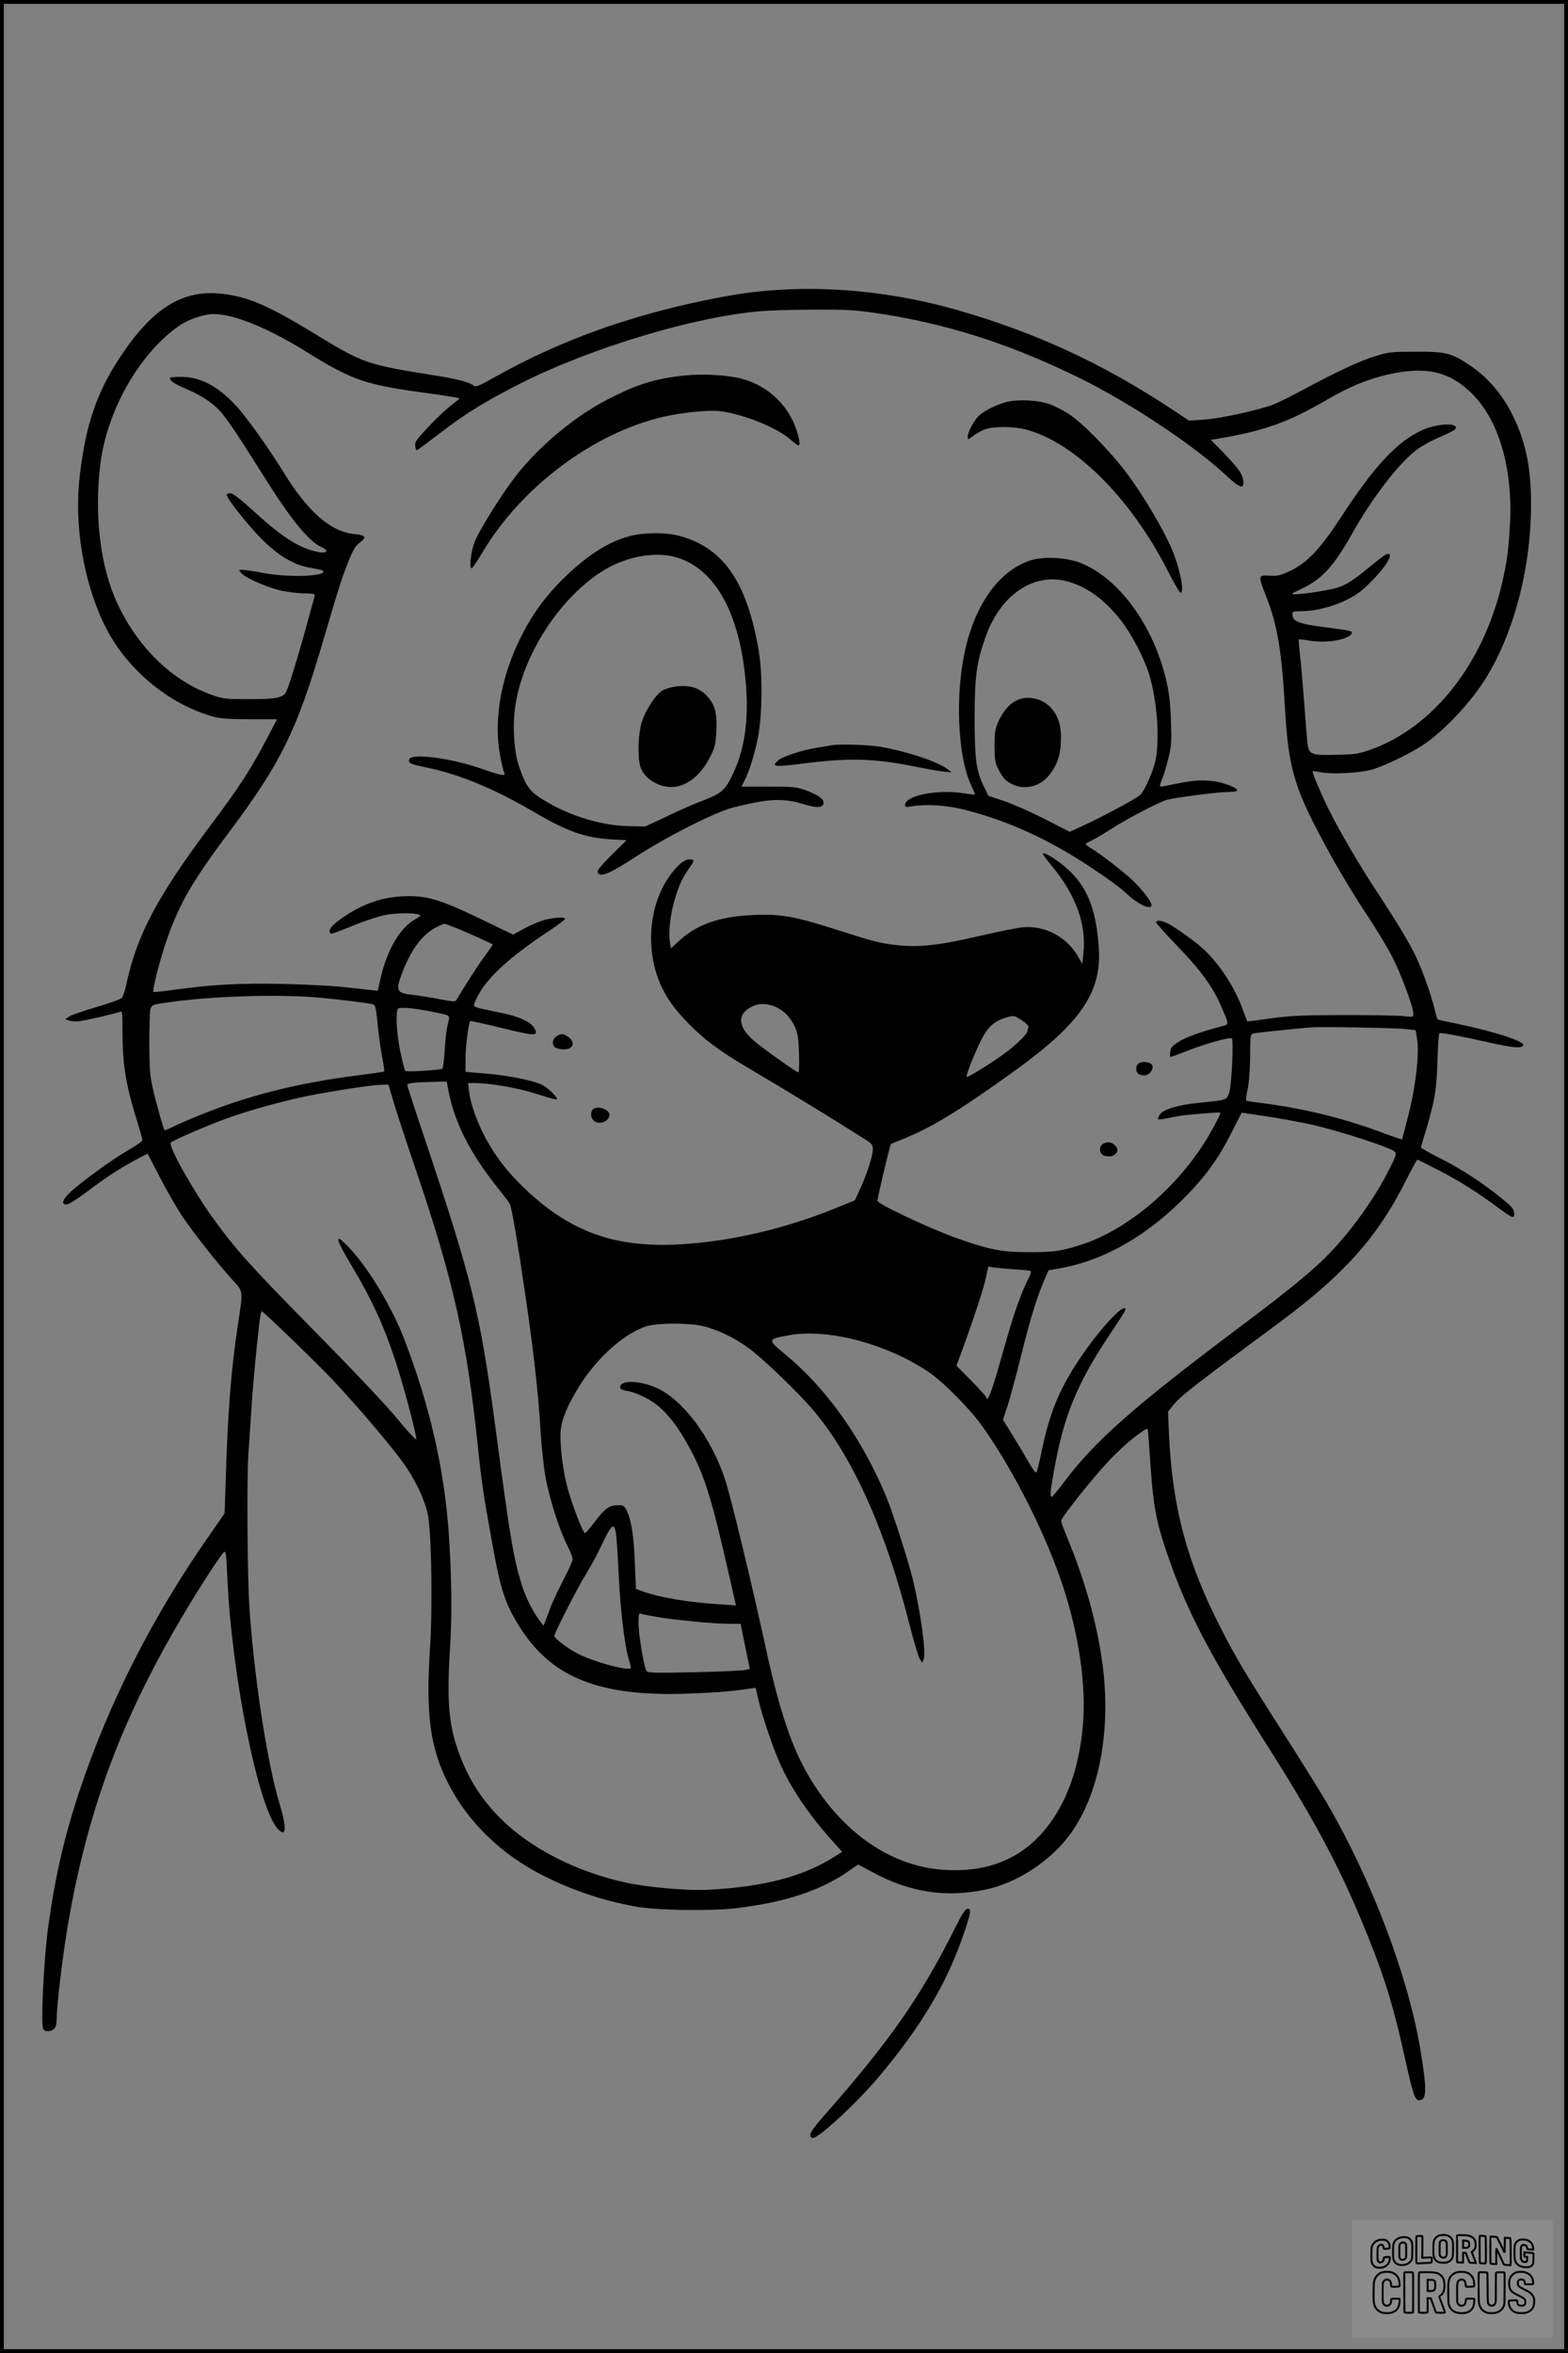 <?xml version="1.0" encoding="UTF-8"?>
<svg xmlns="http://www.w3.org/2000/svg" version="1.0" width="1024pt" height="1536pt" viewBox="0 0 1024 1536" preserveAspectRatio="xMidYMid meet">
  <rect x="0" y="0" width="1024" height="1536" fill="#808080" stroke="none"/>
  <g transform="translate(0.00 0.00) scale(1)">
    <g transform="translate(0,1536) scale(0.1,-0.1)" fill="#000000" stroke="none">
      <path d="M5107 13469 c-173 -10 -282 -25 -482 -65 -525 -107 -971 -269 -1389 -503 -114 -64 -130 -70 -145 -57 -22 19 -105 42 -226 61 -477 76 -487 79 -826 286 -284 173 -422 233 -587 251 -258 30 -455 -92 -667 -412 -154 -234 -225 -441 -264 -775 -38 -317 23 -688 159 -970 137 -285 415 -520 712 -603 49 -13 103 -17 240 -17 l177 0 -69 -132 c-102 -194 -176 -309 -354 -546 -356 -474 -490 -725 -560 -1048 -9 -42 -22 -83 -29 -92 -7 -9 -80 -36 -164 -60 -84 -25 -165 -52 -180 -62 l-27 -18 25 -9 c13 -5 44 -7 69 -4 46 6 231 49 263 61 16 7 17 -3 17 -127 0 -225 21 -351 106 -621 13 -43 24 -84 24 -91 0 -6 -42 -36 -94 -65 -103 -59 -316 -214 -384 -280 -47 -46 -53 -78 -13 -73 13 2 67 36 120 76 146 110 223 160 365 235 l40 20 79 -152 c43 -83 107 -195 141 -247 69 -104 224 -303 330 -420 78 -87 75 -62 37 -315 -43 -292 -64 -564 -77 -997 l-7 -217 -96 -138 c-371 -529 -658 -1093 -851 -1671 -99 -298 -159 -556 -204 -882 -30 -213 -51 -648 -33 -677 11 -18 52 -16 71 3 10 10 16 33 16 65 0 79 39 411 71 599 126 745 343 1337 739 2010 111 189 259 418 282 438 13 10 16 -10 22 -154 26 -633 201 -1511 329 -1651 57 -63 62 1 12 165 -80 261 -166 827 -196 1277 -14 204 -18 872 -6 1020 4 50 12 169 18 265 9 152 32 401 55 593 4 31 10 57 14 57 10 0 374 -353 465 -450 190 -203 414 -470 482 -573 77 -118 130 -241 142 -335 20 -151 25 -598 10 -827 -30 -451 0 -670 123 -906 129 -249 347 -458 618 -594 191 -96 389 -162 597 -200 138 -26 495 -31 663 -11 321 39 550 115 732 242 l62 43 101 -54 c239 -128 473 -164 730 -110 209 43 433 191 560 370 179 252 257 646 210 1060 -32 276 -112 572 -239 877 -20 48 -36 93 -36 100 0 21 200 273 307 387 54 58 134 132 178 164 76 57 80 58 82 36 2 -13 9 -123 18 -244 17 -244 38 -356 103 -545 132 -388 272 -656 674 -1290 313 -494 478 -810 647 -1234 109 -272 164 -454 236 -781 53 -238 65 -275 93 -275 50 0 52 66 7 336 -80 477 -321 1111 -613 1610 -38 66 -162 264 -274 440 -244 381 -315 499 -411 687 -226 440 -321 793 -343 1277 l-6 145 32 40 c47 60 127 122 703 548 417 310 635 554 818 920 38 75 72 137 75 137 3 0 65 -31 137 -68 138 -71 258 -147 386 -242 101 -75 113 -79 109 -37 -2 27 -17 43 -88 100 -124 100 -258 187 -397 257 -68 34 -123 65 -123 70 0 4 9 36 20 71 68 223 82 298 87 487 3 100 9 185 13 187 10 6 132 -17 329 -61 156 -35 211 -39 219 -17 8 25 -187 89 -428 139 -69 14 -127 27 -131 29 -3 2 -11 30 -19 62 -20 91 -87 277 -130 363 -49 97 -117 210 -252 415 -110 168 -237 384 -306 522 -46 90 -115 253 -110 258 2 2 28 -1 58 -7 71 -13 248 -4 325 17 77 21 243 100 334 159 128 83 303 265 403 421 177 274 291 673 305 1065 10 292 -24 481 -122 676 -66 132 -161 242 -274 318 -122 82 -159 91 -356 90 -156 0 -178 -2 -260 -28 -98 -29 -255 -102 -465 -215 -74 -40 -161 -84 -193 -97 -88 -37 -348 -95 -462 -103 l-100 -7 -105 70 c-458 303 -893 504 -1408 652 -377 108 -777 154 -1145 133z m595 -150 c464 -66 886 -200 1343 -424 333 -163 757 -445 965 -641 59 -55 93 -77 104 -67 14 14 4 63 -20 99 -14 21 -62 76 -106 121 l-81 82 39 6 c315 54 457 104 719 255 151 88 265 134 402 166 237 53 388 22 531 -111 189 -175 286 -504 262 -886 -10 -164 -20 -234 -50 -363 -123 -529 -449 -942 -857 -1089 -79 -28 -101 -32 -223 -34 -170 -5 -182 1 -192 77 -3 30 -13 154 -22 275 -9 121 -21 260 -27 308 -6 49 -9 90 -7 93 3 2 31 -1 64 -7 112 -21 269 6 282 48 4 14 -4 16 -171 38 -179 23 -217 38 -217 87 0 15 9 18 55 18 91 0 204 28 295 72 67 33 102 58 166 123 79 79 131 156 119 175 -9 15 -37 -3 -137 -86 -101 -84 -155 -118 -218 -134 -61 -16 -217 -40 -260 -39 -33 0 -31 2 35 33 139 65 214 147 340 371 123 218 286 432 399 525 37 31 98 66 158 92 54 23 104 48 110 55 37 45 -112 42 -214 -5 -164 -74 -314 -235 -533 -572 -134 -205 -218 -293 -328 -346 -66 -31 -84 -35 -137 -32 -75 4 -75 2 -20 -138 71 -183 100 -349 120 -704 25 -433 59 -545 304 -990 59 -107 159 -271 221 -365 63 -93 141 -222 174 -285 58 -112 141 -332 141 -378 0 -22 -2 -22 -67 -15 -38 4 -214 7 -393 7 -272 -1 -349 -5 -474 -22 -83 -12 -150 -21 -151 -19 -1 1 -12 31 -25 67 -54 152 -157 311 -268 411 -59 52 -173 133 -229 163 -37 18 -73 21 -73 5 0 -6 63 -76 139 -155 151 -156 232 -267 285 -391 54 -125 54 -120 4 -133 -121 -30 -241 -73 -284 -103 -40 -26 -50 -38 -52 -64 -2 -18 -1 -33 3 -33 3 0 54 19 113 42 113 44 271 89 286 80 13 -7 0 -300 -16 -352 -16 -52 -14 -51 -198 -69 -134 -13 -234 -43 -256 -77 -9 -13 -14 -27 -11 -30 3 -4 39 1 79 10 40 8 100 18 133 20 156 14 195 16 195 11 0 -13 -66 -135 -108 -200 -195 -304 -500 -558 -785 -655 -137 -46 -191 -55 -357 -54 -177 0 -255 15 -468 90 -181 64 -522 225 -522 246 0 19 82 364 88 369 4 3 34 16 67 29 188 73 380 189 740 449 428 308 569 512 551 796 -15 241 -68 387 -181 500 -60 60 -155 125 -183 125 -7 0 15 -33 48 -72 165 -195 236 -389 215 -583 l-7 -68 -28 49 c-73 128 -214 203 -358 191 -37 -3 -166 -29 -286 -57 -257 -60 -396 -76 -536 -60 -115 13 -153 23 -406 104 -264 84 -357 101 -533 93 -219 -9 -369 -61 -482 -165 l-58 -53 -7 46 c-9 65 3 173 32 272 27 93 51 145 95 206 36 50 36 57 -1 57 -36 0 -93 -53 -145 -135 -126 -197 -138 -491 -28 -710 41 -80 81 -135 167 -224 102 -105 199 -178 385 -288 318 -188 547 -329 784 -479 31 -20 37 -30 37 -58 0 -41 -40 -166 -85 -261 l-32 -70 -94 -39 c-334 -138 -673 -221 -1003 -246 -450 -34 -750 68 -1056 358 -112 106 -193 210 -259 332 -54 101 -98 225 -107 299 l-7 61 41 0 c103 0 292 -33 410 -72 68 -22 125 -38 128 -35 11 10 -62 81 -101 98 -64 28 -219 59 -362 71 l-133 11 0 91 c0 77 20 229 31 241 2 2 96 -19 208 -46 219 -54 240 -54 211 -1 -24 42 -103 78 -225 102 -60 12 -125 26 -142 31 -33 10 -33 11 -19 44 57 135 201 272 484 460 56 37 102 72 102 77 0 15 -90 8 -153 -13 -34 -11 -90 -37 -124 -56 l-62 -34 -158 76 c-302 147 -387 175 -523 175 -150 0 -280 -40 -410 -125 -78 -51 -115 -88 -107 -110 6 -13 12 -13 54 4 26 10 91 35 143 56 52 20 124 43 160 51 68 14 177 17 220 5 23 -6 22 -8 -22 -34 -96 -56 -177 -193 -219 -368 l-22 -97 -36 4 c-20 2 -101 11 -181 20 -80 9 -262 18 -405 21 -277 6 -456 -4 -699 -37 -77 -11 -142 -18 -145 -15 -7 8 37 185 76 304 85 256 166 401 414 732 347 464 447 668 623 1269 102 347 117 393 158 497 31 79 48 108 74 128 50 38 44 51 -27 58 -158 14 -308 144 -469 407 -98 158 -245 364 -310 433 -121 129 -233 187 -360 187 -38 0 -70 -3 -70 -7 1 -21 25 -37 111 -74 106 -46 180 -97 232 -161 44 -54 123 -173 267 -403 180 -287 296 -429 380 -467 47 -20 39 -41 -12 -33 -122 20 -238 91 -420 258 -98 89 -147 127 -164 127 -13 0 -24 -4 -24 -9 0 -25 141 -202 232 -293 115 -113 212 -169 327 -187 35 -6 66 -13 69 -16 37 -37 -221 -47 -386 -16 -60 12 -122 21 -137 21 -28 0 -28 0 -9 -22 26 -29 150 -85 242 -109 42 -11 114 -21 159 -22 69 -1 82 -4 78 -17 -2 -8 -30 -107 -60 -219 -31 -111 -73 -253 -93 -315 -37 -110 -37 -111 -77 -126 -29 -10 -84 -14 -200 -14 -149 0 -165 1 -240 27 -258 90 -483 307 -619 598 -111 238 -152 574 -111 909 44 357 263 735 526 911 54 36 156 69 214 69 132 0 354 -90 608 -248 296 -184 385 -215 785 -268 116 -16 212 -31 212 -35 0 -3 -21 -20 -46 -39 -64 -46 -233 -220 -240 -247 -4 -13 -3 -30 0 -39 7 -19 -10 -30 169 106 164 125 290 202 512 315 461 234 1149 441 1579 474 55 5 210 9 343 10 197 1 269 -3 385 -20z m-2720 -4018 c65 -26 229 -100 236 -106 2 -1 -21 -34 -50 -73 -42 -56 -134 -199 -188 -291 -6 -11 -25 -10 -111 7 -57 11 -133 23 -169 27 -111 12 -118 26 -75 141 58 154 135 257 226 302 24 12 47 22 51 22 4 0 40 -13 80 -29z m-926 -451 c143 -12 356 -38 379 -46 18 -7 20 -16 34 -159 7 -60 19 -147 28 -193 9 -45 14 -84 12 -86 -2 -3 -81 -14 -174 -26 -395 -50 -719 -132 -1047 -266 -62 -26 -135 -57 -161 -71 -27 -13 -50 -23 -52 -21 -8 8 -57 183 -77 273 -19 84 -22 131 -23 295 0 107 3 207 7 221 9 32 14 33 178 54 266 33 652 44 896 25z m3022 -69 c50 -26 86 -66 114 -126 18 -41 23 -72 26 -172 3 -74 0 -123 -5 -123 -12 0 -221 149 -286 203 -111 94 -116 180 -13 228 48 23 106 19 164 -10z m-2248 -27 c119 -25 109 -16 94 -82 -8 -31 -17 -108 -20 -170 -4 -62 -11 -115 -15 -118 -16 -10 -234 -23 -242 -15 -5 5 -19 62 -33 127 -25 123 -32 262 -14 280 12 12 115 2 230 -22z m3844 -55 c31 -21 45 -37 42 -46 -3 -8 -6 -19 -6 -24 0 -17 -72 -88 -139 -138 -87 -65 -241 -161 -257 -161 -14 0 77 221 119 286 31 50 71 80 129 99 60 18 59 18 112 -16z m2511 -57 l60 -7 9 -55 c16 -94 -7 -303 -54 -490 -23 -91 -43 -166 -44 -168 -2 -1 -50 15 -107 36 -262 100 -529 166 -813 202 -50 6 -93 13 -97 15 -4 3 0 35 8 72 10 42 16 125 17 215 1 138 2 147 21 152 18 4 260 30 370 39 68 6 567 -3 630 -11z m-6256 -404 c41 -209 143 -410 320 -630 39 -49 75 -96 80 -106 13 -25 53 -258 105 -617 53 -365 82 -624 96 -865 6 -96 20 -229 31 -295 25 -139 90 -349 143 -452 20 -40 36 -81 36 -92 0 -11 -27 -70 -60 -133 -32 -62 -70 -142 -84 -178 -13 -36 -29 -78 -35 -94 l-12 -29 -25 34 c-46 62 -92 153 -117 235 -53 169 -76 305 -172 1029 -100 749 -152 959 -459 1875 -64 190 -116 350 -116 357 0 13 46 18 181 21 l76 2 12 -62z m-359 -70 c18 -62 84 -264 147 -448 243 -715 331 -1107 403 -1795 24 -234 37 -322 91 -620 60 -336 88 -419 195 -584 206 -315 517 -436 1075 -417 182 6 297 15 409 32 l45 6 18 -78 c25 -109 100 -328 147 -430 76 -165 196 -338 351 -508 l49 -54 -47 -30 c-207 -132 -463 -199 -827 -218 -138 -7 -383 14 -535 46 -323 69 -624 222 -822 419 -131 132 -216 268 -278 445 -62 177 -74 331 -51 686 13 208 9 466 -10 740 -30 412 -122 818 -285 1245 -87 231 -252 500 -384 630 -44 43 -51 46 -51 27 0 -12 38 -85 85 -162 135 -225 216 -403 294 -644 50 -153 134 -471 129 -491 -2 -7 -57 53 -123 133 -74 90 -279 307 -530 562 -423 428 -528 545 -677 752 -135 190 -288 464 -273 489 8 12 231 109 357 155 148 54 356 112 533 149 158 32 423 73 486 74 l46 1 33 -112z m5990 -148 c140 -31 413 -115 513 -159 58 -25 58 -21 -19 -170 -106 -201 -277 -428 -436 -576 -104 -97 -255 -218 -518 -415 -705 -529 -952 -748 -1157 -1022 -36 -49 -69 -88 -74 -88 -13 0 -11 29 12 158 65 368 151 579 366 900 57 84 103 157 103 162 0 60 -188 -146 -323 -356 -113 -175 -175 -329 -223 -560 -14 -71 -30 -135 -34 -143 -5 -10 -20 9 -50 60 -23 41 -71 121 -106 178 l-64 103 29 88 c16 49 57 199 90 333 59 239 107 392 155 501 l24 54 66 11 c299 52 590 220 848 490 123 128 205 245 288 412 l59 116 153 -23 c84 -12 218 -37 298 -54z m-1935 -946 c50 -3 96 -7 103 -10 9 -2 4 -20 -17 -61 -47 -94 -96 -235 -155 -448 -65 -230 -96 -325 -108 -325 -4 0 -8 4 -8 9 0 5 -44 54 -97 108 l-97 98 28 75 c72 194 148 422 163 493 l17 79 40 -6 c23 -3 82 -9 131 -12z m-2041 -369 c93 -20 214 -77 309 -148 90 -67 296 -264 403 -385 262 -299 484 -786 644 -1418 27 -108 57 -208 66 -222 l17 -26 9 23 c16 44 -16 283 -67 506 -25 110 -133 449 -177 554 -155 374 -386 701 -647 919 -134 111 -134 110 19 137 250 43 628 -57 900 -238 98 -65 278 -247 360 -364 206 -293 411 -702 522 -1038 105 -321 152 -646 130 -906 -21 -244 -86 -449 -193 -609 -162 -242 -393 -353 -702 -337 -351 18 -675 240 -895 612 -110 186 -191 426 -277 819 -97 446 -233 1008 -271 1122 -90 268 -269 510 -438 590 -111 53 -246 58 -246 9 0 -14 10 -19 70 -30 19 -4 66 -23 103 -43 92 -47 175 -139 257 -282 118 -206 163 -349 287 -897 l39 -173 -90 6 c-222 13 -415 46 -537 92 l-26 10 -7 170 c-7 177 -23 280 -53 341 -17 33 -21 36 -61 35 -55 -1 -83 -22 -149 -110 -29 -38 -57 -70 -62 -72 -12 -4 -86 186 -116 300 -27 102 -45 237 -45 339 0 76 29 160 100 282 113 198 297 372 454 427 66 24 269 26 370 5z m-562 -1351 c4 -21 12 -140 18 -264 10 -228 39 -471 65 -557 8 -27 15 -53 15 -59 0 -30 -255 40 -360 98 -64 35 -140 95 -140 109 0 19 157 324 208 406 29 46 77 135 107 199 58 123 75 136 87 68z m267 -549 c119 -20 378 -45 471 -45 l77 0 6 -32 c4 -18 17 -85 30 -148 l24 -115 -36 -7 c-20 -4 -169 -11 -331 -14 -255 -6 -297 -5 -307 8 -17 20 -53 235 -53 315 0 56 2 64 16 59 10 -4 56 -13 103 -21z"></path>
      <path d="M4475 12909 c-189 -18 -312 -56 -506 -156 -223 -114 -469 -322 -619 -525 -91 -122 -217 -326 -248 -400 -26 -62 -40 -178 -22 -178 5 0 37 48 72 106 253 426 725 779 1183 884 115 26 285 44 357 37 147 -14 382 -107 471 -187 26 -23 50 -40 54 -37 13 13 -10 101 -44 169 -66 132 -189 230 -334 267 -92 23 -246 32 -364 20z"></path>
      <path d="M6570 12735 c-77 -22 -157 -64 -186 -98 -33 -39 -64 -101 -64 -128 0 -21 1 -21 35 5 19 15 54 34 77 43 57 21 186 21 268 -1 318 -83 683 -446 925 -920 39 -77 77 -142 83 -144 31 -10 -2 158 -55 283 -54 128 -189 355 -291 491 -112 150 -291 332 -383 392 -36 23 -93 52 -125 64 -77 27 -209 33 -284 13z"></path>
      <path d="M4111 11860 c-137 -36 -269 -120 -424 -269 -114 -110 -203 -229 -276 -371 -136 -264 -189 -548 -146 -787 10 -54 22 -106 27 -115 14 -28 -12 -23 -157 27 -196 67 -446 99 -462 59 -9 -25 6 -32 112 -54 217 -45 440 -137 708 -294 212 -124 327 -164 495 -175 l104 -6 -98 -96 c-68 -68 -95 -101 -91 -113 14 -37 77 -11 258 107 180 117 457 259 594 306 33 11 110 29 170 41 130 26 215 24 322 -9 86 -27 127 -25 131 5 4 28 -34 55 -118 86 -59 21 -82 23 -241 23 l-177 0 18 35 c34 67 69 179 90 287 28 142 31 410 6 558 -76 455 -231 680 -520 757 -92 24 -227 23 -325 -2z m294 -135 c264 -69 431 -370 467 -842 18 -242 -12 -428 -94 -593 -48 -95 -70 -112 -213 -166 -38 -14 -133 -56 -210 -93 l-140 -66 -107 2 c-172 3 -369 61 -530 154 -119 69 -138 94 -189 237 -28 81 -41 230 -29 350 32 338 277 733 568 920 150 96 336 133 477 97z"></path>
      <path d="M4418 10879 c-31 -3 -71 -15 -90 -25 -45 -26 -113 -130 -138 -211 -22 -73 -27 -221 -9 -285 22 -82 133 -147 227 -134 92 12 176 85 234 204 26 52 32 77 36 157 6 111 -7 167 -50 219 -52 63 -115 86 -210 75z"></path>
      <path d="M6727 11701 c-199 -66 -354 -278 -423 -579 -68 -300 -50 -706 40 -892 14 -29 24 -55 23 -57 -2 -1 -30 2 -63 7 -181 30 -394 -12 -394 -77 0 -11 10 -13 48 -6 93 15 222 7 337 -22 282 -70 554 -194 829 -377 136 -91 185 -127 236 -174 77 -71 160 -108 160 -71 0 21 -57 96 -119 156 -54 53 -220 182 -281 217 -16 10 -30 21 -30 24 0 3 19 14 42 25 24 11 82 46 130 77 92 60 299 168 358 187 44 13 334 51 398 51 73 0 81 14 23 38 -88 38 -187 47 -299 27 -53 -9 -111 -21 -129 -25 -17 -4 -34 -6 -37 -3 -2 3 3 24 13 46 10 23 28 84 41 136 21 85 22 108 17 250 -4 114 -13 185 -31 261 -84 360 -313 671 -564 767 -92 35 -241 42 -325 14z m242 -136 c125 -33 240 -115 345 -247 77 -96 165 -266 196 -378 46 -168 63 -386 39 -530 -11 -70 -74 -215 -105 -241 -30 -25 -228 -132 -348 -188 l-110 -51 -160 82 c-89 45 -208 98 -266 118 l-105 35 -27 55 c-53 107 -63 180 -63 455 0 271 13 364 72 529 97 273 313 420 532 361z"></path>
      <path d="M6656 10795 c-54 -19 -99 -67 -133 -139 -25 -55 -28 -71 -28 -166 1 -94 3 -110 27 -155 30 -59 51 -79 101 -100 74 -31 168 -7 222 57 55 65 78 127 83 219 5 105 -12 167 -63 227 -50 57 -139 82 -209 57z"></path>
      <path d="M5430 10495 c-8 -2 -49 -9 -90 -15 -99 -16 -221 -55 -254 -81 -55 -44 -30 -48 153 -24 300 39 469 35 731 -18 69 -14 152 -29 185 -33 l60 -6 -27 21 c-59 47 -265 116 -437 146 -72 13 -275 19 -321 10z"></path>
      <path d="M3632 8594 c-27 -19 -29 -60 -3 -74 11 -5 35 -10 53 -10 61 0 78 43 32 79 -32 25 -52 26 -82 5z"></path>
      <path d="M7438 8419 c-21 -12 -24 -49 -6 -67 7 -7 24 -12 40 -12 35 0 67 43 51 69 -12 19 -61 25 -85 10z"></path>
      <path d="M3872 8118 c-17 -17 -15 -54 4 -72 33 -33 104 -8 104 37 0 36 -81 62 -108 35z"></path>
      <path d="M7208 7896 c-34 -17 -32 -67 3 -80 59 -20 110 24 74 64 -22 24 -49 30 -77 16z"></path>
      <path d="M6239 2778 c-226 -452 -421 -732 -848 -1218 -98 -111 -117 -145 -86 -156 31 -12 287 224 436 401 279 332 446 615 554 935 46 135 49 160 25 160 -15 0 -34 -28 -81 -122z"></path>
    </g>
  </g>
  <rect x="0.0" y="0.0" width="1024.0" height="1536.0" fill="none" stroke="black" stroke-width="5"></rect>
  <g transform="translate(882.93 1449.20) scale(0.128)" opacity="1.0">
    <rect x="0" y="0" width="1024.0" height="600.0" fill="white" fill-opacity="0.1"></rect>
    <g transform="translate(0,650) scale(0.1,-0.1)" stroke="none">
      <path fill="none" stroke="#000000" stroke-width="100" d="M4491 5720 c-164 -43 -269 -147 -319 -315 -19 -65 -29 -577 -13 -693 25 -190 116 -310 276 -367 63 -23 284 -32 370 -16 122 22 249 110 294 205 51 104 56 150 56 496 0 341 -4 385 -48 478 -46 100 -156 184 -282 217 -83 21 -241 19 -334 -5z m270 -273 c19 -12 43 -40 54 -62 18 -37 20 -64 23 -320 5 -339 -1 -384 -56 -436 -87 -82 -235 -56 -289 51 -22 43 -23 53 -23 335 0 314 7 370 52 412 34 32 66 42 139 42 53 1 73 -4 100 -22z"></path>
      <path fill="none" stroke="#000000" stroke-width="100" d="M5367 5723 c-4 -3 -7 -311 -7 -683 0 -618 1 -679 17 -691 12 -10 51 -14 152 -14 l136 0 3 248 2 248 67 -3 67 -3 34 -85 c18 -47 58 -152 89 -235 30 -82 63 -158 73 -168 14 -15 40 -19 165 -24 l148 -6 -5 34 c-4 19 -49 143 -102 276 -53 133 -96 246 -96 251 0 6 15 19 33 31 53 33 104 92 134 156 27 57 28 67 27 195 0 115 -4 144 -23 193 -31 80 -76 135 -148 183 -83 56 -166 82 -303 94 -129 11 -453 14 -463 3z m541 -300 c55 -27 77 -73 77 -163 0 -61 -4 -82 -23 -111 -34 -55 -73 -69 -191 -69 l-101 0 0 187 0 186 101 -6 c66 -4 114 -12 137 -24z"></path>
      <path fill="none" stroke="#000000" stroke-width="100" d="M6514 5685 c-4 -9 -5 -320 -2 -690 3 -511 7 -678 16 -687 19 -19 273 -30 291 -13 11 11 13 126 12 675 -1 364 -6 672 -11 685 -11 28 -27 31 -187 40 -99 6 -114 5 -119 -10z"></path>
      <path fill="none" stroke="#000000" stroke-width="100" d="M3355 5683 c-27 -3 -55 -9 -62 -15 -10 -8 -13 -150 -13 -683 0 -592 2 -674 15 -685 12 -10 52 -11 173 -6 362 15 578 29 590 38 8 7 12 46 12 129 0 108 -2 119 -20 129 -11 6 -24 9 -28 7 -4 -3 -103 -8 -221 -12 l-214 -7 5 545 c4 384 2 549 -5 556 -11 11 -120 12 -232 4z"></path>
      <path fill="none" stroke="#000000" stroke-width="100" d="M7067 5654 c-4 -4 -7 -310 -7 -680 0 -625 1 -673 18 -692 15 -18 31 -21 152 -24 l134 -3 -3 400 c-2 277 1 397 8 390 11 -11 153 -311 251 -530 96 -215 128 -281 142 -292 7 -6 82 -14 165 -17 l153 -7 11 28 c14 34 3 1333 -11 1347 -5 5 -70 11 -144 14 l-136 5 -1 -54 c-1 -30 -5 -200 -8 -379 l-6 -325 -73 150 c-40 83 -123 256 -184 385 -61 129 -117 242 -125 252 -11 12 -40 18 -121 22 -59 4 -130 9 -157 12 -28 3 -54 2 -58 -2z"></path>
      <path fill="none" stroke="#000000" stroke-width="100" d="M2507 5614 c-220 -49 -342 -159 -394 -357 -24 -91 -24 -641 0 -740 57 -233 232 -339 510 -310 56 6 127 21 158 33 76 29 187 114 226 174 64 95 67 114 71 505 2 232 -1 371 -8 404 -27 126 -116 235 -228 278 -74 29 -236 35 -335 13z m191 -281 c15 -11 36 -35 47 -54 19 -32 20 -52 20 -349 0 -309 0 -316 -23 -362 -31 -62 -75 -89 -155 -95 -53 -4 -67 -2 -97 19 -19 13 -44 41 -55 63 -19 37 -20 60 -20 350 0 337 2 351 60 405 54 51 169 63 223 23z"></path>
      <path fill="none" stroke="#000000" stroke-width="100" d="M8568 5491 c-133 -43 -219 -134 -262 -280 -13 -45 -16 -107 -16 -343 0 -320 9 -395 60 -506 73 -156 258 -255 506 -269 191 -11 324 47 376 165 19 42 22 70 26 288 4 209 3 242 -11 256 -19 18 -186 38 -347 41 l-105 2 -3 -95 c-1 -52 2 -102 7 -109 6 -10 33 -16 75 -19 l66 -4 0 -105 c0 -98 -1 -105 -26 -130 -23 -23 -31 -25 -99 -21 -64 3 -79 7 -112 34 -21 16 -49 52 -63 80 -25 49 -25 51 -25 324 0 303 6 348 56 402 28 29 32 30 99 26 105 -6 152 -50 167 -158 8 -53 9 -54 48 -62 22 -5 90 -10 150 -11 l110 -2 3 43 c4 52 -30 180 -66 245 -53 99 -179 183 -317 212 -96 20 -226 18 -297 -4z"></path>
      <path fill="none" stroke="#000000" stroke-width="100" d="M1390 5484 c-203 -45 -359 -207 -390 -404 -13 -83 -13 -616 0 -694 20 -123 100 -235 203 -281 98 -45 271 -51 387 -13 211 67 340 238 340 451 0 54 -3 69 -17 74 -24 9 -264 -15 -280 -28 -7 -7 -13 -31 -13 -60 0 -56 -13 -95 -43 -128 -31 -34 -95 -61 -144 -61 -35 0 -48 6 -77 35 -52 52 -58 99 -54 423 3 257 5 280 24 323 42 89 120 132 202 109 53 -14 72 -42 81 -120 11 -90 15 -92 150 -79 62 6 125 15 138 20 25 9 25 10 21 107 -3 82 -9 106 -33 155 -33 68 -97 130 -163 160 -60 27 -235 33 -332 11z"></path>
      <path fill="none" stroke="#000000" stroke-width="100" d="M1600 3845 c-239 -44 -424 -235 -476 -495 -22 -109 -33 -831 -15 -1000 31 -300 174 -492 425 -572 45 -15 100 -21 211 -25 181 -6 263 8 380 66 147 73 214 152 266 311 26 78 32 117 37 219 4 98 2 125 -9 132 -22 14 -393 11 -407 -3 -7 -7 -12 -39 -12 -73 0 -169 -84 -275 -217 -275 -68 0 -110 18 -150 64 -65 73 -68 99 -68 606 0 446 1 456 22 515 78 208 337 201 392 -11 6 -23 13 -75 16 -115 3 -41 10 -78 15 -83 10 -10 289 -10 357 0 63 9 67 18 60 147 -12 210 -62 331 -181 445 -86 82 -165 123 -280 146 -94 19 -261 20 -366 1z"></path>
      <path fill="none" stroke="#000000" stroke-width="100" d="M5376 3840 c-151 -39 -268 -118 -350 -237 -106 -157 -118 -245 -114 -863 4 -463 5 -477 27 -550 33 -106 72 -178 131 -243 123 -135 290 -197 526 -197 326 0 528 127 610 384 34 106 48 339 20 349 -29 12 -386 9 -400 -2 -7 -6 -16 -44 -20 -85 -17 -192 -81 -266 -226 -266 -93 1 -163 55 -197 152 -16 48 -18 92 -18 503 0 437 1 452 22 520 26 81 57 119 121 147 78 35 188 8 237 -56 30 -40 55 -133 55 -206 0 -92 6 -95 157 -92 70 1 161 5 201 8 87 8 88 9 78 158 -12 189 -62 314 -170 422 -76 76 -130 109 -241 144 -102 33 -337 38 -449 10z"></path>
      <path fill="none" stroke="#000000" stroke-width="100" d="M8441 3845 c-204 -45 -357 -196 -406 -402 -24 -99 -17 -331 13 -416 47 -137 141 -225 342 -323 334 -162 396 -203 438 -284 19 -37 23 -57 20 -116 -3 -59 -8 -77 -30 -107 -39 -50 -98 -70 -190 -65 -137 7 -187 57 -188 185 0 95 4 94 -223 86 -106 -3 -198 -10 -204 -16 -17 -13 -17 -107 1 -200 44 -226 196 -375 436 -423 103 -20 339 -15 435 10 199 53 340 189 391 377 21 78 28 222 15 311 -16 115 -56 191 -145 276 -85 81 -145 117 -386 235 -250 122 -298 173 -301 319 -3 109 52 167 164 175 115 8 183 -49 194 -164 3 -32 10 -64 16 -70 10 -14 340 -17 387 -4 24 7 25 9 22 92 -5 150 -54 269 -153 369 -69 70 -189 133 -297 155 -90 18 -265 18 -351 0z"></path>
      <path fill="none" stroke="#000000" stroke-width="100" d="M2710 3833 c-14 -2 -29 -9 -35 -14 -7 -7 -9 -354 -7 -1017 3 -910 5 -1008 20 -1019 20 -16 384 -18 413 -3 19 10 19 32 19 1019 0 923 -1 1010 -16 1022 -13 10 -61 14 -193 16 -97 1 -187 -1 -201 -4z"></path>
      <path fill="none" stroke="#000000" stroke-width="100" d="M3455 3833 c-47 -12 -45 32 -45 -1034 0 -987 0 -1009 19 -1019 12 -6 98 -10 210 -10 159 0 192 3 205 16 14 13 16 61 16 370 l0 355 81 -3 82 -3 88 -245 c49 -135 105 -292 124 -350 20 -58 45 -113 57 -122 18 -16 45 -18 229 -18 184 0 210 2 216 16 7 19 16 -7 -153 448 -74 197 -134 362 -134 366 0 4 23 22 50 40 162 104 228 273 217 560 -8 225 -46 336 -153 450 -104 110 -219 160 -413 179 -101 11 -657 13 -696 4z m721 -409 c64 -48 69 -61 72 -231 4 -176 -7 -223 -59 -267 -43 -36 -89 -46 -216 -46 l-113 0 0 286 0 286 144 -4 c127 -3 148 -5 172 -24z"></path>
      <path fill="none" stroke="#000000" stroke-width="100" d="M6510 3834 c-51 -11 -50 7 -50 -683 1 -672 7 -842 35 -951 45 -175 148 -311 289 -380 117 -58 200 -73 376 -68 124 4 156 9 225 32 108 37 176 79 246 153 61 66 117 169 140 258 9 37 13 248 16 831 4 727 3 782 -13 795 -13 11 -57 14 -204 14 -171 0 -190 -2 -209 -19 -21 -19 -21 -19 -21 -746 0 -782 0 -782 -52 -861 -64 -95 -228 -106 -302 -19 -61 73 -60 64 -66 877 -4 562 -8 745 -17 754 -13 13 -341 23 -393 13z"></path>
    </g>
  </g>
</svg>
